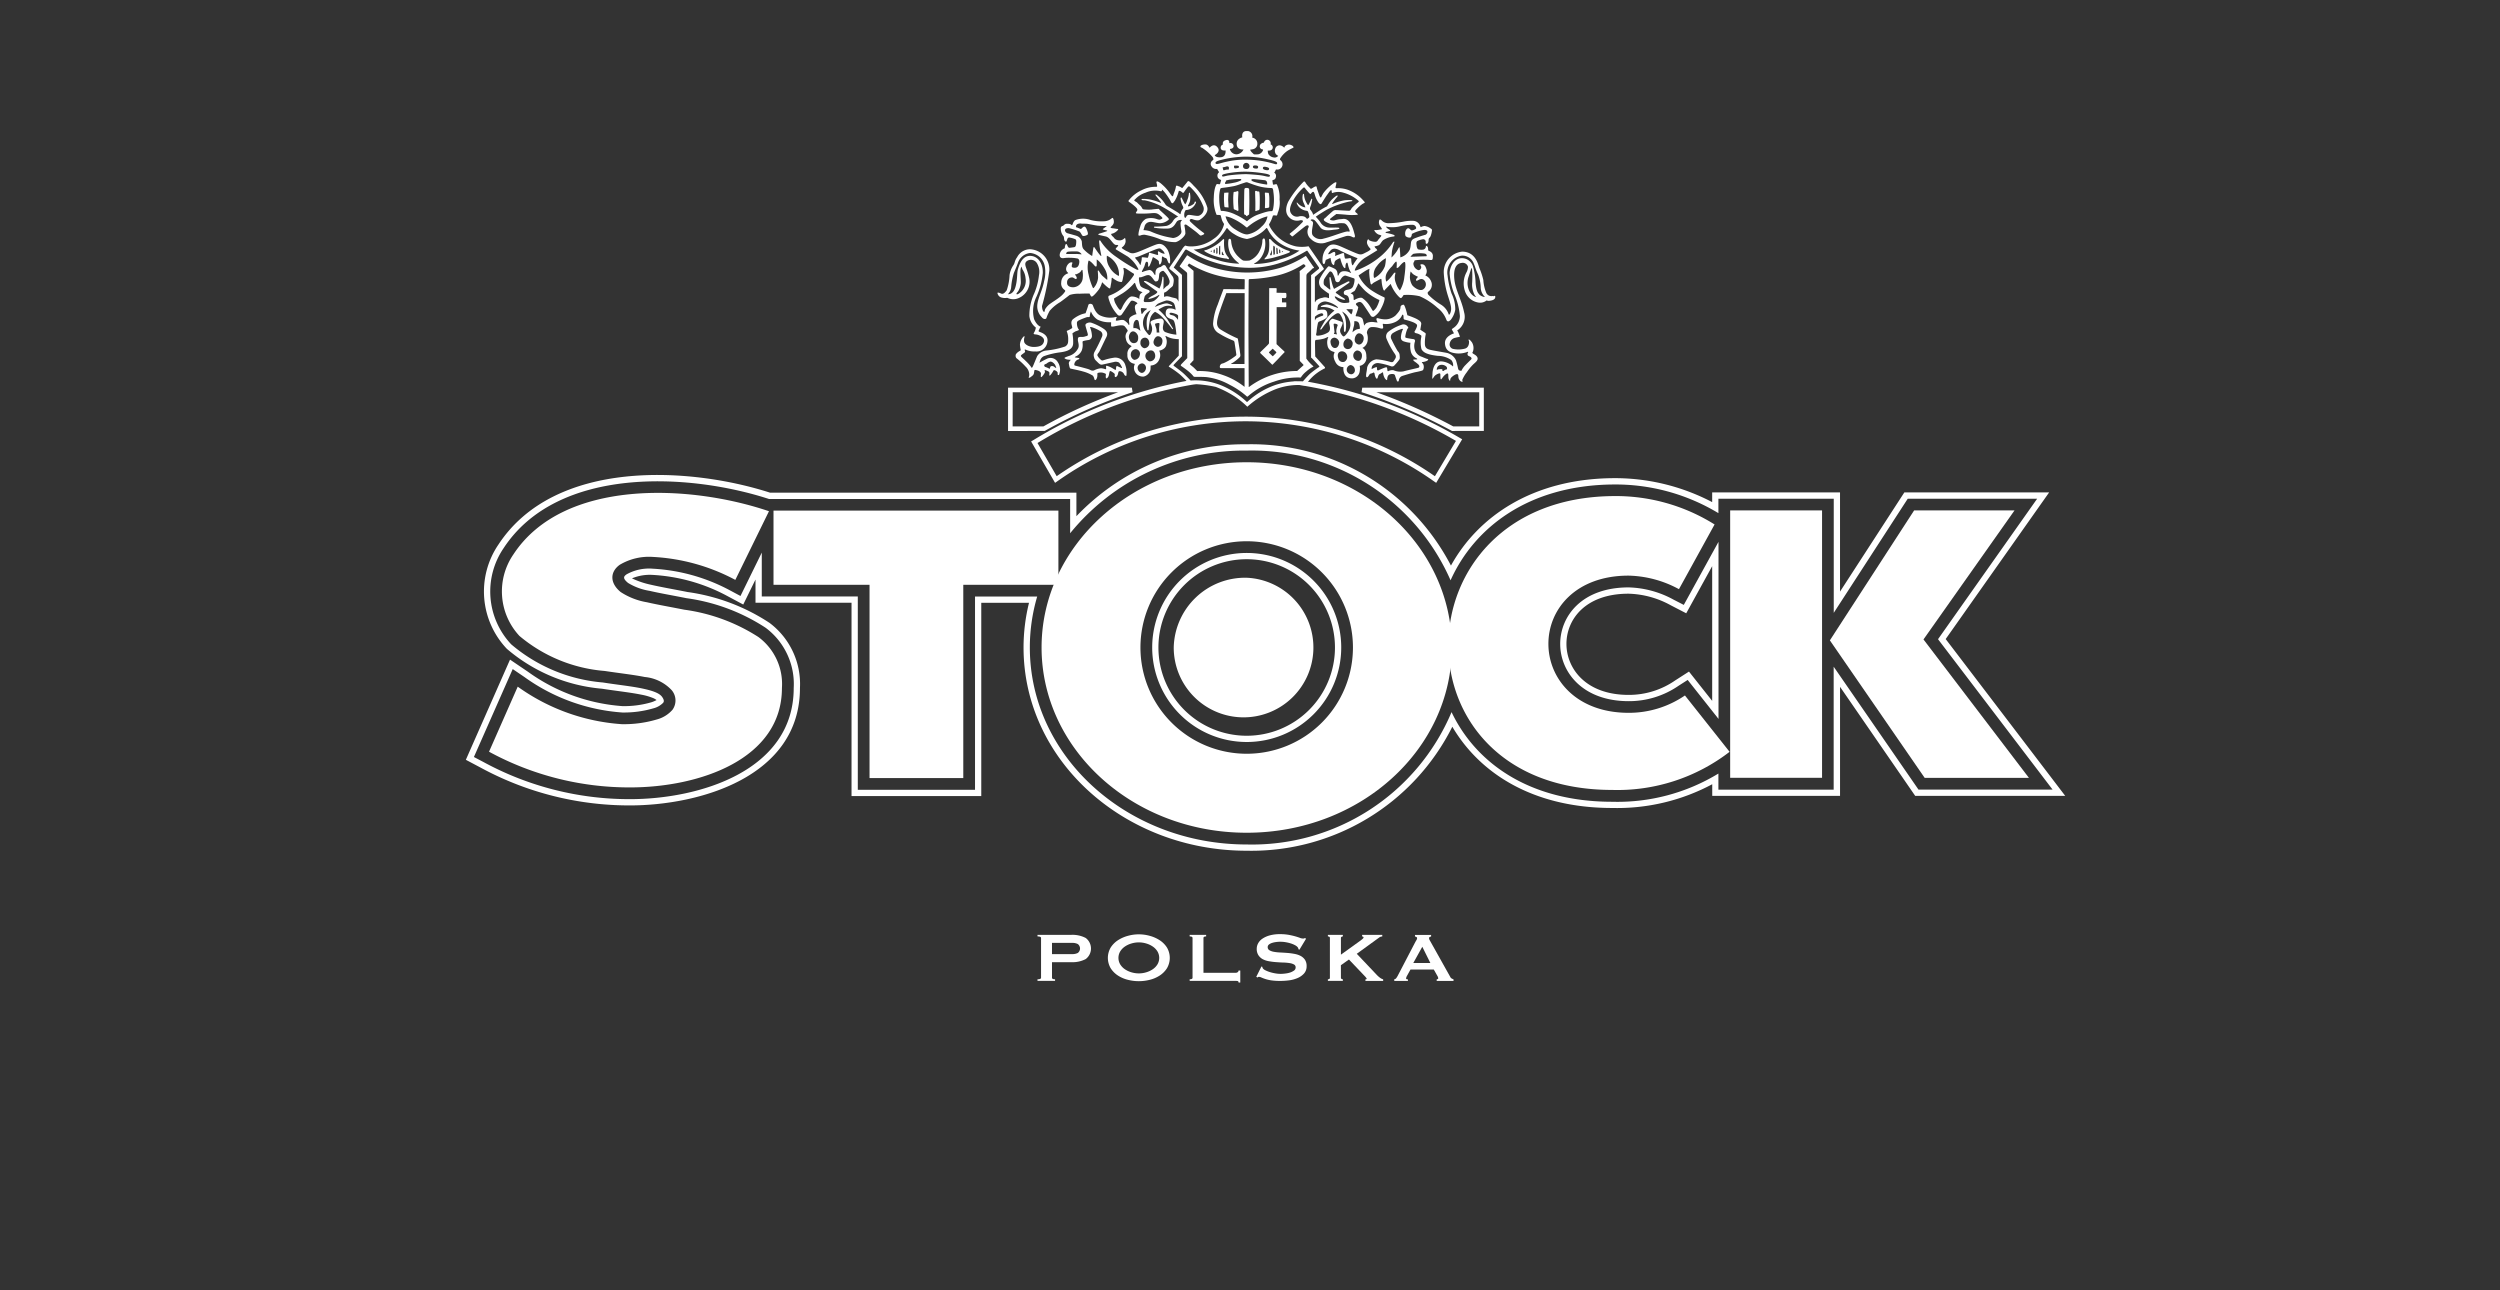 <svg xmlns="http://www.w3.org/2000/svg" xmlns:xlink="http://www.w3.org/1999/xlink" width="124" height="64" viewBox="0 0 124 64"><rect x="0" y="0" width="124" height="64" fill="#333333" stroke="none"/><defs><clipPath id="clip-path"><rect id="Rectangle_6173" data-name="Rectangle 6173" width="124" height="64" transform="translate(21750 -8437)" fill="none" stroke="#00ff9d" stroke-width="1"></rect></clipPath><clipPath id="clip-path-2"><rect id="Rectangle_6172" data-name="Rectangle 6172" width="79.328" height="42.233" fill="none"></rect></clipPath></defs><g id="stock" transform="translate(-21750 8437)" clip-path="url(#clip-path)"><g id="Group_9371" data-name="Group 9371" transform="translate(21773.107 -8430.5)" clip-path="url(#clip-path-2)"><path id="Path_36502" data-name="Path 36502" d="M199.085,57.905l-.024-.014a26.53,26.53,0,0,0-4.46-1.911l.034-.109-.034.109.034-.223h6.03v2.147Zm1.352-.228V55.986h-5.1a27.528,27.528,0,0,1,3.808,1.691Z" transform="translate(-150.174 -43.029)" fill="#fff"></path><path id="Path_36503" data-name="Path 36503" d="M117.793,57.905V55.758h6.142l.035.223a24.62,24.62,0,0,0-4.335,1.91l-.026.014Zm.228-.228h1.53a25.51,25.51,0,0,1,3.7-1.691h-5.227Z" transform="translate(-90.901 -43.029)" fill="#fff"></path><path id="Path_36504" data-name="Path 36504" d="M130.567,54.246a22.7,22.7,0,0,0-7.653,2.953l-.1.058,1.188,2.054.1-.069a16.215,16.215,0,0,1,9.289-2.984h.163a16.253,16.253,0,0,1,9.252,2.985l.1.068,1.289-2.161-.1-.058a22.961,22.961,0,0,0-7.634-2.812h-.039c-.208.2-.6-.151-.671.128l.035,0a22.24,22.24,0,0,1,8.1,2.823l-1.044,1.752a16.45,16.45,0,0,0-9.277-2.956h-.168a16.416,16.416,0,0,0-9.314,2.954l-.952-1.645a21.932,21.932,0,0,1,8.03-2.951c-.084-.24-.465.095-.668-.108.2.2.584-.133.668.108l.035-.005m-7.15,4.765.1-.057Z" transform="translate(-94.778 -41.862)" fill="#fff"></path><path id="Path_36505" data-name="Path 36505" d="M73.4,77.711l5.131-7.273H71.349l-3.19,4.92v-4.92H61.818v.481a10.4,10.4,0,0,0-4.947-1.188c-3.958.043-6.654,1.889-8.01,4.336A11.166,11.166,0,0,0,38.73,68.05a11.529,11.529,0,0,0-8.446,3.567V70.449h-15.2C11.1,69.167,4.413,68.758,1.615,73.026a4.13,4.13,0,0,0,.418,5.169,8.352,8.352,0,0,0,4.714,1.979c.73.113,1.408.184,1.949.294a3.012,3.012,0,0,1,.591.169.7.7,0,0,1,.172.1,1.382,1.382,0,0,1-.261.111,4.844,4.844,0,0,1-1.429.19,9.119,9.119,0,0,1-4.692-1.707l-.886-.6L0,83.7l.734.389a15.459,15.459,0,0,0,7.409,1.874c3.4,0,8.429-1.392,8.429-5.823a3.788,3.788,0,0,0-1.511-3.232A9.836,9.836,0,0,0,11,75.379c-.665-.133-1.3-.241-1.821-.362A4.136,4.136,0,0,1,8.24,74.7a2.3,2.3,0,0,1,1.022-.171,8.846,8.846,0,0,1,3.682,1.034l.815.436.608-1.24v1.151h4.763V85.5h6.435V75.913h2.368a9.26,9.26,0,0,0-.271,2.217c0,5.619,5.009,10.08,11.067,10.08a11.148,11.148,0,0,0,10.2-6.15c1.368,2.324,4.022,4.03,7.936,4.03a10.005,10.005,0,0,0,4.956-1.178v.576H68.16V80.08l3.728,5.409h7.441Zm-5.556,1.371v6.1H62.127v-.8a9.63,9.63,0,0,1-5.266,1.4c-4.115,0-6.77-1.931-7.97-4.447A10.74,10.74,0,0,1,38.73,87.9c-5.915,0-10.756-4.35-10.756-9.77a8.938,8.938,0,0,1,.365-2.528H25.255v9.587H19.441V75.6H14.678V73.423l-1.056,2.152-.531-.284a9.147,9.147,0,0,0-3.82-1.07,2.289,2.289,0,0,0-1.3.281c-.127.093-.222.184.077.427a2.931,2.931,0,0,0,1.066.391c.526.122,1.161.23,1.83.364a9.55,9.55,0,0,1,3.926,1.468,3.48,3.48,0,0,1,1.392,2.988c0,4.117-4.7,5.512-8.118,5.512A15.149,15.149,0,0,1,.88,83.814L.4,83.561,2.325,79.2l.578.393a9.429,9.429,0,0,0,4.855,1.761,5.166,5.166,0,0,0,1.537-.205,1.029,1.029,0,0,0,.491-.276c.032-.043.074-.113-.05-.29s-.421-.3-.978-.418-1.228-.183-1.963-.3A8.05,8.05,0,0,1,2.25,77.973,3.82,3.82,0,0,1,1.875,73.2c2.678-4.084,9.192-3.728,13.162-2.436H29.973v1.7a11.111,11.111,0,0,1,8.757-4.1,10.761,10.761,0,0,1,10.112,6.433c1.185-2.634,3.884-4.707,8.031-4.752a9.883,9.883,0,0,1,5.254,1.421v-.714h5.721v5.659l3.669-5.659h6.419L73.02,77.718l5.682,7.46H72.051Z" transform="translate(-0.001 -52.514)" fill="#fff"></path><path id="Path_36506" data-name="Path 36506" d="M153.794,91.667a4.688,4.688,0,1,0,4.688,4.689,4.689,4.689,0,0,0-4.688-4.689m0,9.066a4.378,4.378,0,1,1,4.377-4.377,4.377,4.377,0,0,1-4.377,4.377" transform="translate(-115.064 -70.74)" fill="#fff"></path><path id="Path_36507" data-name="Path 36507" d="M243.375,92.112a4.894,4.894,0,0,0-2.229-.607c-2.328,0-3.4,1.439-3.393,2.819s1.108,2.824,3.4,2.824a4.34,4.34,0,0,0,2.479-.769l.444-.284,1.529,1.933V89.244l-1.722,3.129Zm1.916-1.66v6.682L244.14,95.68l-.68.437a4.03,4.03,0,0,1-2.312.72c-2.132,0-3.077-1.315-3.085-2.514s.909-2.506,3.082-2.506a4.583,4.583,0,0,1,2.086.572l.773.4Z" transform="translate(-183.474 -68.87)" fill="#fff"></path><path id="Path_36508" data-name="Path 36508" d="M135.25,86.416a5.27,5.27,0,1,0-5.27-5.27,5.27,5.27,0,0,0,5.27,5.27m0-14.458c5.648,0,10.174,4.142,10.174,9.188s-4.526,9.188-10.174,9.188-10.174-4.142-10.174-9.188,4.525-9.188,10.174-9.188" transform="translate(-96.521 -55.53)" fill="#fff"></path><path id="Path_36509" data-name="Path 36509" d="M80.968,86.146H76.25v9.587H71.6V86.146H66.837V82.467H80.968Z" transform="translate(-51.578 -63.64)" fill="#fff"></path><path id="Path_36510" data-name="Path 36510" d="M227.4,92a9.107,9.107,0,0,1-5.819,1.891c-5.521,0-8.163-3.627-8.13-7.239s2.749-7.277,8.148-7.336a9.233,9.233,0,0,1,5.056,1.407l-1.767,3.21a5.467,5.467,0,0,0-2.5-.672c-2.619,0-3.987,1.67-3.975,3.405s1.4,3.4,3.978,3.4a4.92,4.92,0,0,0,2.794-.861Z" transform="translate(-164.719 -61.21)" fill="#fff"></path><path id="Path_36511" data-name="Path 36511" d="M279.236,88.682v7h-4.558V82.419h4.558Zm.388.183,4.179-6.446h4.98l-4.516,6.4,5.229,6.865h-5.171Z" transform="translate(-211.969 -63.603)" fill="#fff" fill-rule="evenodd"></path><path id="Path_36512" data-name="Path 36512" d="M17.257,82.931a9.728,9.728,0,0,0-4.079-1.139,2.827,2.827,0,0,0-1.659.393c-.487.356-.49.907.053,1.349a3.4,3.4,0,0,0,1.3.506c.531.123,1.172.233,1.847.368A9.033,9.033,0,0,1,18.4,85.763a2.9,2.9,0,0,1,1.169,2.53c0,3.531-4.083,4.931-7.536,4.931a14.567,14.567,0,0,1-6.992-1.771l1.423-3.227a10.008,10.008,0,0,0,5.159,1.861,5.725,5.725,0,0,0,1.741-.234,1.563,1.563,0,0,0,.778-.482.788.788,0,0,0-.04-.969,2.094,2.094,0,0,0-1.339-.655c-.553-.112-1.245-.187-1.99-.3A7.491,7.491,0,0,1,6.549,85.71a3.239,3.239,0,0,1-.3-4.042c2.469-3.766,8.73-3.484,12.677-2.143Z" transform="translate(-3.892 -60.668)" fill="#fff"></path><path id="Path_36513" data-name="Path 36513" d="M157.407,97.048a3.464,3.464,0,1,1-3.619,3.46,3.542,3.542,0,0,1,3.619-3.46" transform="translate(-118.678 -74.892)" fill="#fff"></path><path id="Path_36514" data-name="Path 36514" d="M140.047,8.179a.276.276,0,0,1-.321-.155,1.946,1.946,0,0,1-.146-.637,3.567,3.567,0,0,0-.189-.576c-.066-.16-.17-.819-.854-.83a1.016,1.016,0,0,0-.92,1.033,4.577,4.577,0,0,0,.221,1.2c.156.472.176.612.109.8-.038.1-.076.123-.09.061a.9.9,0,0,0-.373-.462,3.317,3.317,0,0,1-.637-.5c-.047-.1-.033-.1.014-.155A.411.411,0,0,0,137,7.481a.54.54,0,0,0-.3-.321.327.327,0,0,0,.063-.294c-.051-.163-.1-.25-.224-.259-.084-.006-.083.032-.08.045s.054.064.039.125-.084.163-.182.106a.362.362,0,0,1-.205-.295c0-.087.042-.1.042-.1a.061.061,0,0,1,.051-.08,3.668,3.668,0,0,1,.525-.022c.134,0,.211.01.26.01s.087-.006.087-.166a.243.243,0,0,0-.113-.243c-.06-.048-.108-.029-.118-.087s.006-.112-.039-.17-.07-.038-.077-.006a.16.16,0,0,1-.15.16.54.54,0,0,1-.243-.022.343.343,0,0,1-.064-.176c-.013-.089-.029-.2.041-.234a.96.96,0,0,1,.282-.086.123.123,0,0,1,.125.1c.006.051-.019.141.058.125.044-.01.08-.08.086-.147s-.006-.1.045-.15a.29.29,0,0,0,.065-.106,1.05,1.05,0,0,0,.05-.2c.009-.077.035-.1-.064-.161a.644.644,0,0,0-.292-.118.451.451,0,0,0-.157.042c-.022.01-.032.048-.067-.051a.38.38,0,0,0-.362-.247,1.937,1.937,0,0,0-.406.029,4.271,4.271,0,0,1-.817.089.46.46,0,0,1-.329-.147c-.081-.061-.1-.045-.119.029a.337.337,0,0,0,.038.247,1.379,1.379,0,0,1,.1.15c0,.019.01.023-.048.029a1.546,1.546,0,0,1-.234.035c-.051-.006-.138-.019-.067.064a.427.427,0,0,0,.195.16.537.537,0,0,1,.109.035c.016.006.026.013.007.042s-.121.15-.16.2a.141.141,0,0,1-.154.077.659.659,0,0,1-.285-.08c-.016-.026-.026-.064-.061-.029a.243.243,0,0,0-.02.237.533.533,0,0,0,.118.182c.022.029.042.051.042.051S134,5.9,133.8,6s-.24.134-.372.112-.787-.333-.953-.4-.4-.151-.577,0a.871.871,0,0,0-.292.6c-.016.266.032.282.068.285s.061-.083.07-.131a.229.229,0,0,1,.029-.077l.231-.1a1.035,1.035,0,0,0,.057.259.19.19,0,0,0,.081.093c.035.026.048-.032.051-.074a.208.208,0,0,1,.074-.157,1.037,1.037,0,0,1,.189-.1c.025,0,.042.019.045.064a1.682,1.682,0,0,0,.093.275c.032.077.09.16.125.147s.013-.08.029-.157.054-.118.081-.109.035.125.073.237a.935.935,0,0,0,.1.227c.029.038.031.051-.026.032a.579.579,0,0,0-.352-.071.251.251,0,0,0-.205.154c-.048.093-.054.084-.064.026s0-.231-.154-.308a2.2,2.2,0,0,0-.271-.118c-.029-.01-.052.019-.071.038a2.9,2.9,0,0,0-.384.567.417.417,0,0,0,.07.471,3.359,3.359,0,0,0,.381.285l0,.215H131.9a.387.387,0,0,0-.3-.013.648.648,0,0,0-.295.121.158.158,0,0,0-.058.093h-.022V7.238l.438-.384c.017-.013,0-.042-.009-.058s-.743-1.082-.743-1.082a1.79,1.79,0,0,1-.625.006,1.967,1.967,0,0,1-1.005-.573c-.324-.368-.33-.522-.33-.522a1.776,1.776,0,0,0,.119-.227c.048-.115.073-.2.073-.2a.129.129,0,0,1,.077-.016c.058,0,.08.019.106.01s.048-.077.054-.125a1.307,1.307,0,0,0,.093-.676,1.549,1.549,0,0,0-.128-.73c-.019-.048-.09-.014-.112-.011l-.085.009s-.024-.161-.03-.19.016-.035.038-.042.129-.022.141-.182a.184.184,0,0,0-.08-.176l-.006-.019a.211.211,0,0,0,.055-.08c.01-.038.022-.064.048-.064a.253.253,0,0,0,.272-.125.25.25,0,0,0-.032-.3c-.042-.048-.083-.054-.048-.125a1.348,1.348,0,0,1,.352-.371,2.732,2.732,0,0,1,.295-.157c.035-.026-.013-.09-.055-.109a.331.331,0,0,0-.166-.048.275.275,0,0,0-.179.071.192.192,0,0,0-.045.087s-.2-.233-.4-.048a.312.312,0,0,0-.013.371,1.072,1.072,0,0,0,.109.08.221.221,0,0,1-.221.077.366.366,0,0,1-.266-.17.538.538,0,0,1-.029-.17s.219.031.246-.134a.153.153,0,0,0-.105-.173.177.177,0,0,0-.138-.227.173.173,0,0,0-.192.138s-.2.025-.208.179.163.163.163.163a.114.114,0,0,1-.027.086.3.3,0,0,1-.226.154c-.224.013-.2,0-.244-.043a.611.611,0,0,1-.124-.14.171.171,0,0,1-.014-.051.955.955,0,0,0,.152-.025.264.264,0,0,0,.2-.27.294.294,0,0,0-.256-.3A.255.255,0,0,0,127.831,0c-.276.006-.205.313-.205.313s-.291.062-.281.329c.011.315.34.27.34.27a.4.4,0,0,1-.351.242.338.338,0,0,1-.326-.267s.217,0,.18-.171A.157.157,0,0,0,126.982.6s.03-.213-.183-.146c-.2.062-.129.211-.129.211a.162.162,0,0,0-.115.186c.023.149.239.11.239.11s.042.306-.219.337-.313-.087-.313-.087l0-.02s.31-.155.138-.377c-.194-.25-.4.017-.4.017s-.062-.158-.188-.166-.262.04-.264.093.037.053.082.073a2.355,2.355,0,0,1,.531.469c.064.132.014.132-.014.158a.208.208,0,0,0-.039.306.262.262,0,0,0,.267.113l.1.166a.2.2,0,0,0-.081.2c.014.146.183.183.183.183s-.051.186-.056.2-.023.014-.051.011l-.107-.011s-.137.126-.152.68a1.885,1.885,0,0,0,.14.852s.158.006.171.009a.051.051,0,0,1,.04.045c.006.031.039.155.059.217a1.144,1.144,0,0,0,.1.18,1.192,1.192,0,0,1-.515.737,1.878,1.878,0,0,1-1.159.377c-.226-.012-.222-.051-.258-.037a.6.6,0,0,0-.154.185c-.062.093-.588.844-.616.889s-.011.076.037.112.363.3.382.332a.292.292,0,0,1,.023.169c0,.1,0,1.094,0,1.094s-.05-.143-.121-.166-.157-.037-.216-.053a.941.941,0,0,0-.233-.054.382.382,0,0,0-.146.034l0-.211a.383.383,0,0,0,.12-.058c.051-.034.1-.089.151-.134.078-.066.159-.125.167-.159a1.051,1.051,0,0,0,.042-.247.367.367,0,0,0-.093-.253,4.91,4.91,0,0,1-.3-.458.1.1,0,0,0-.138-.048.8.8,0,0,0-.115.084.334.334,0,0,0-.194.087.305.305,0,0,0-.066.16.883.883,0,0,1-.01.155s-.022,0-.05-.045-.121-.231-.267-.205a1.873,1.873,0,0,0-.315.093s-.04.017-.031-.025.089-.163.126-.264.045-.225.127-.216.05.233.05.233.045.031.084-.048a2.916,2.916,0,0,0,.132-.343c.014-.056.023-.076.051-.064s.267.152.27.205.009.152.042.155.087-.09.1-.186,0-.213.034-.213.071.048.132.067.073.026.1.084a1.16,1.16,0,0,0,.067.158c.023.037.087.065.082-.037a1.151,1.151,0,0,0-.126-.61c-.143-.214-.29-.335-.52-.27s-.948.411-1.1.43a.356.356,0,0,1-.312-.045,1.535,1.535,0,0,1-.326-.186c-.017-.028-.017-.034.017-.059a.383.383,0,0,0,.163-.3c-.017-.155-.031-.144-.031-.144h-.023a.324.324,0,0,1-.3.107.3.3,0,0,1-.235-.139c-.028-.034-.061-.055-.074-.071-.034-.042-.056-.065-.053-.09s.034-.028.085-.039a.6.6,0,0,0,.2-.124c.056-.05.087-.1.034-.1s-.154-.023-.205-.028-.138-.011-.144-.045.161-.121.161-.273-.054-.2-.054-.2h-.031a.6.6,0,0,1-.394.166,2.206,2.206,0,0,1-.675-.062,1.091,1.091,0,0,0-.768.008c-.121.1-.116.245-.16.247s-.009-.076-.262-.068c-.087,0-.149.087-.174.1s-.11.011-.115.118a.6.6,0,0,0,.084.326c.057.09.071.062.079.188s.073.155.1.155.045-.084.065-.135.053-.087.146-.062a1.074,1.074,0,0,1,.259.081c.036.031.042.082.031.2s-.031.18-.106.191-.195.028-.233.028-.065-.045-.085-.084-.028-.1-.067-.1-.045.048-.059.09-.006.11-.028.124a.366.366,0,0,0-.239.329c0,.177.16.163.228.149a1.781,1.781,0,0,1,.307-.011,1.813,1.813,0,0,1,.366.039c.034.023.09.065.068.216s-.09.248-.245.239-.126-.076-.121-.135.036-.1.028-.118-.1-.031-.166.028a.409.409,0,0,0-.147.264.236.236,0,0,0,.048.163c.028.031.056.048.053.073a.482.482,0,0,0-.343.455.376.376,0,0,0,.155.36c.017.02.059.028.037.087a1.078,1.078,0,0,1-.247.262c-.159.129-.371.256-.455.32a.933.933,0,0,0-.281.284c-.04.076-.02.143-.056.146s-.1-.09-.107-.289a11.91,11.91,0,0,0,.363-1.757,1,1,0,0,0-.947-1.06.716.716,0,0,0-.646.388c-.144.2-.1.276-.194.41a1.154,1.154,0,0,0-.185.484,2.623,2.623,0,0,1-.143.757c-.083.106-.171.208-.277.157s-.185-.06-.18-.023a.277.277,0,0,0,.222.226c.193.046.24-.009.286.018a.663.663,0,0,0,.531.009.884.884,0,0,0,.517-1.071c-.1-.434-.259-.6-.124-.747a.348.348,0,0,1,.526.083.836.836,0,0,1,.1.6,3.2,3.2,0,0,1-.231.891,2.652,2.652,0,0,0-.245,1.131.84.84,0,0,0,.323.572,1.028,1.028,0,0,1-.032.125c-.037.115-.1.157-.07.189s.088.014.189.042.36.129.314.332-.221.263-.475.272-.49-.124-.508-.263a.462.462,0,0,1,.018-.222c.009-.06-.018-.06-.046-.028a.618.618,0,0,0-.18.406,1.572,1.572,0,0,0,.037.236c0,.032.008.036-.026.058a.64.64,0,0,0-.162.114c-.053.06-.067.08-.063.144a.155.155,0,0,0,.075.138,3.57,3.57,0,0,1,.422.394.563.563,0,0,1,.179.371c0,.036,0,.077-.009.1-.013.062-.03.074-.015.08a.108.108,0,0,0,.089-.032c.032-.026.144-.088.163-.175s.018-.127.026-.153.03-.03.056-.026a.6.6,0,0,1,.172.052c.05.03.1.072.1.133a.882.882,0,0,0-.009.146c0,.033.028.028.056,0a.876.876,0,0,0,.123-.165c.019-.047.033-.052.029-.08s-.038-.038-.014-.066.061,0,.1.014.118.052.128.08a.3.3,0,0,1,0,.113c0,.052.009.071.047.033a.979.979,0,0,0,.127-.174c.029-.052.038-.085.08-.076a.254.254,0,0,1,.146.094c.033.052,0,.085.019.127s.076.024.085-.052a.664.664,0,0,0-.08-.561.414.414,0,0,0-.561-.165c-.208.1-.311.165-.33.174s-.024,0-.024,0a.693.693,0,0,0,.028-.066.352.352,0,0,1,.193-.245,3.86,3.86,0,0,1,.831-.194c.306-.042.622-.137.622-.457a2.359,2.359,0,0,0-.037-.481,1.022,1.022,0,0,1,.155-.1,1.343,1.343,0,0,0,.16-.061c.014-.019,0-.038-.033-.08a.6.6,0,0,1-.057-.3c.019-.071.071-.09.127-.118a3.517,3.517,0,0,1,.368-.146.2.2,0,0,1,.071,0l.071-.019a.751.751,0,0,1,.014-.137.717.717,0,0,1,.042-.127.858.858,0,0,0,.316.4,1.316,1.316,0,0,0,.373.121,1.449,1.449,0,0,0,.311.016s0,.047,0,.1a.707.707,0,0,0,0,.085c0,.024.019.033.094.028s.194-.042.316-.056.222-.005.269.052a1.4,1.4,0,0,1,.127.165c.024.042.019.047,0,.089a.376.376,0,0,0-.071.358.425.425,0,0,0,.227.326c.028.019.071.042.042.061a.417.417,0,0,0-.194.406.41.41,0,0,0,.208.4.443.443,0,0,0,.151.047.025.025,0,0,1,0,.033.407.407,0,0,0,.014.359.442.442,0,0,0,.439.24.453.453,0,0,0,.33-.339c.009-.09.009-.208.009-.208a.473.473,0,0,0,.434-.316.5.5,0,0,0-.009-.42s.312-.052.354-.292a.536.536,0,0,0-.019-.354c-.014-.042-.038-.062-.019-.076s.023,0,.066.019a1.189,1.189,0,0,0,.325.108,1.946,1.946,0,0,0,.264.024l0,.816s-.439.467-.472.5-.029.052.009.066a4.552,4.552,0,0,1,.519.368,5.449,5.449,0,0,1,.467.476,5.875,5.875,0,0,1,1.311.141,5.014,5.014,0,0,1,.955.485,4.286,4.286,0,0,1,.611.5,4.664,4.664,0,0,1,1.443-.886,3.21,3.21,0,0,1,1.43-.175,3,3,0,0,1,.4-.462,2.426,2.426,0,0,1,.58-.387v-.047l-.485-.538s-.014-.665-.01-.721.014-.095.052-.1a1.976,1.976,0,0,0,.4-.066c.127-.047.2-.094.208-.075a.655.655,0,0,0-.043.4.371.371,0,0,0,.26.316.7.7,0,0,0,.085.028l.005.038s-.118.16.042.448a.427.427,0,0,0,.4.26s-.069.594.467.557a.394.394,0,0,0,.341-.358.7.7,0,0,0,0-.26.411.411,0,0,0,.33-.467c0-.363-.2-.42-.2-.42a.467.467,0,0,0,.264-.368.782.782,0,0,0-.038-.377.338.338,0,0,1,.1-.231c.066-.061.127-.071.292-.057s.255.066.339.071.08-.033.071-.113-.034-.132.019-.122a1.024,1.024,0,0,0,.514-.061.734.734,0,0,0,.373-.293c.037-.076.051-.113.075-.1s.024.019.033.095-.014.123.056.151a2.682,2.682,0,0,1,.453.141c.161.085.189.113.146.231a1.21,1.21,0,0,1-.108.217c-.014.028.01.061.061.08a.885.885,0,0,1,.122.033.694.694,0,0,1,.142.08c.014.019.019.019.009.09a1.314,1.314,0,0,0,.01.589c.08.151.245.272.816.335a1.186,1.186,0,0,1,.661.206.4.4,0,0,1,.089.322.956.956,0,0,0-.585-.255c-.34-.009-.426.4-.434.594-.009.217-.023.264,0,.264s.071-.108.132-.16.2-.118.236-.1.019.109.024.16,0,.127.029.132.085-.108.146-.17.151-.137.189-.118.024.127.033.208a.246.246,0,0,0,.076.16c.019,0,0-.061.038-.132s.269-.241.339-.2.009.142.08.259.128.109.156.118,0-.047,0-.1a1.644,1.644,0,0,1,.226-.378,2.5,2.5,0,0,1,.311-.382c.127-.118.3-.234.189-.392-.061-.085-.175-.127-.212-.165s.009-.043.028-.137a.547.547,0,0,0-.061-.4c-.09-.123-.142-.156-.165-.142s.014.052.018.094.009.292-.2.354a1.251,1.251,0,0,1-.571.019.226.226,0,0,1-.184-.283.345.345,0,0,1,.278-.274,1.718,1.718,0,0,1,.2-.042c.028,0,.028-.024-.014-.123a1.082,1.082,0,0,0-.08-.175c-.029-.042.019-.038.038-.061a.8.8,0,0,0,.288-.863c-.123-.608-.424-1.1-.481-1.613s.066-.807.363-.835a.268.268,0,0,1,.311.192.61.61,0,0,1-.08.284,1.161,1.161,0,0,0-.075.906.84.84,0,0,0,.679.585.513.513,0,0,0,.349-.071c.033-.014.038-.038.061-.033a.255.255,0,0,0,.08.019c.042,0,.318-.014.339-.175.014-.109-.054-.068-.109-.052m-22.255,3.4c.019-.037.061-.031.1-.055a.524.524,0,0,1,.172-.1c.111-.037.258.129.276.191s.056.1.031.111-.055-.025-.092-.049a.163.163,0,0,0-.153-.031c-.061.024-.055.123-.055.123s-.024.006-.08-.024a1.255,1.255,0,0,0-.172-.068s-.049-.055-.03-.092m5.076-4.443c.14-.052.221.044.316.169s.1.154.206.118.081-.279.11-.375.169-.154.205-.132a1.029,1.029,0,0,1,.287.448.238.238,0,0,1-.125.3,1.128,1.128,0,0,0-.169.169s.015-.478.007-.566-.058-.081-.058-.022-.03.176-.045.272a1.449,1.449,0,0,1-.1.272s-.522-.309-.632-.353-.162-.015-.125.022.515.389.581.434.081.051.059.1a.493.493,0,0,1-.147.11c-.062.036-.127.064-.162.088-.074.051-.184.11-.074.11a1.308,1.308,0,0,0,.434-.169c.051-.037.073-.037.059,0a.825.825,0,0,1-.206.228c-.14.125-.375.1-.493.1s-.058-.132-.037-.243.184-.191.228-.228.051-.1-.059-.14-.309-.1-.368-.191a1.012,1.012,0,0,1-.074-.353c-.015-.1.059-.066.1-.074a2.571,2.571,0,0,0,.272-.1m-.345,1.183a.66.66,0,0,0-.4-.132c-.176.029-.4.411-.441.507s-.081.169-.118.162-.111-.1-.206-.272a.686.686,0,0,1-.1-.294s.14-.088.412-.25a2.587,2.587,0,0,0,.58-.5c.066-.081.066.059.125.184s.1.176.162.2a1.273,1.273,0,0,1,.14.059.334.334,0,0,0-.132.11.6.6,0,0,0-.029.228m-.007,1.279.059.294a.919.919,0,0,0-.154-.11.326.326,0,0,0-.191-.022.729.729,0,0,1,.011-.229c.021-.093.079-.179.137-.183.125-.007.117.14.14.25m.279.632c.1-.007.213.088.221.265a.253.253,0,0,1-.257.257.264.264,0,0,1-.184-.294.225.225,0,0,1,.221-.228m-.147-1.176c-.03,0-.03-.066-.045-.147s-.015-.14.022-.147a1.923,1.923,0,0,1,.235.022c.1.008-.044.081-.088.125s-.1.147-.125.147m-.184-2.844c.1-.039.765-.329.922-.379s.172-.037.278.063a.3.3,0,0,1,.11.179.645.645,0,0,1-.164-.048c-.081-.037-.114-.084-.147-.077s-.021.088-.011.138-.032.041-.064.034-.3-.088-.347-.1-.041,0-.041.034a.875.875,0,0,1-.045.176c-.015.041-.026.045-.056.036a1.641,1.641,0,0,0-.222-.024c-.056,0-.032.047-.041.119a2.411,2.411,0,0,1-.054.241c-.013.05-.026.015-.041-.015a.9.9,0,0,0-.1-.155c-.054-.069-.043-.045-.086-.1a.165.165,0,0,1-.045-.084.575.575,0,0,0,.155-.043m-3.506-1.153c-.071-.022-.141-.1-.123-.171s.1-.088.194-.084a3.685,3.685,0,0,1,.51.163c.053.017.11.154.154.206s.185,0,.246-.035.013-.159-.018-.242-.07-.163-.127-.167-.167.119-.167.119-.128-.044-.172-.066-.1,0-.07-.1.176-.119.25-.105.2,0,.3.013.313.062.493.088a3.584,3.584,0,0,0,.48.018s-.106.084-.15.114-.066.048-.039.062a1.511,1.511,0,0,0,.176.044c.039.009.039.026.022.035s-.3.105-.365.119-.084.066-.048.07.189.044.343.075.251.189.365.321.168.1.2.1.075.026.053.049-.048.053-.083.092-.049.066-.013.088.339.207.581.352a1.728,1.728,0,0,1,.5.576c.057.1,0,.088-.075.062a8.87,8.87,0,0,1-1-.625,2.815,2.815,0,0,1-.757-.752c-.022-.044-.044-.079-.075-.066s-.013.105,0,.242.075.418.088.5-.057-.008-.118-.083-.163-.229-.211-.3-.062,0-.071.062-.026.158-.039.268-.009.084-.075.048a1.878,1.878,0,0,1-.352-.29c-.1-.1-.084-.26-.1-.4a.407.407,0,0,0-.233-.264c-.062-.026-.4-.114-.471-.137m1.513,2.17a.851.851,0,0,1-.185.5c-.044.062-.057.066-.083.018A3.147,3.147,0,0,1,120,7.112a1.354,1.354,0,0,1-.009-.66c.018-.053.057-.013.137.048a1.705,1.705,0,0,1,.176.185c.062.062.1.039.1-.04s0-.277,0-.277a.791.791,0,0,1,.159.137,1.951,1.951,0,0,1,.229.316.892.892,0,0,1,.136.541c0,.044-.04-.009-.207-.15s-.2-.3-.242-.295-.009.048-.009.3m.44-1.034a1.039,1.039,0,0,1,.4.33.994.994,0,0,1,.2.62c0,.072-.035.044-.035.044a1.038,1.038,0,0,1-.426-.409.883.883,0,0,1-.141-.585M119.4,6.1c-.088,0-.458,0-.493,0s-.018-.11.092-.119a3.188,3.188,0,0,1,.445-.009c.127.013.237.15.2.145s-.158-.017-.246-.022m-.264,1.17c.114-.039.184.092.25.071s.009-.132-.022-.167-.053-.062-.009-.062.075-.013.176-.071.119-.149.145-.149.027,0,.034.105a.98.98,0,0,1,.005.264.5.5,0,0,1-.471.493c-.181,0-.317-.071-.308-.238a.235.235,0,0,1,.2-.247m-2.262.022a.753.753,0,0,1-.225.693c-.058.051-.167.141-.211.115s.025-.077.083-.167a.966.966,0,0,0,.115-.34c.02-.115-.019-.423-.012-.615a.54.54,0,0,1,.045-.25s.026.058.058.148a.892.892,0,0,1,.148.417m5.11,2.3a.822.822,0,0,0-.22-.2c-.093-.05-.269.012-.353.018a.327.327,0,0,1-.057,0,.364.364,0,0,1,.025-.128c.039-.058.032-.071-.135-.032a1.177,1.177,0,0,1-.648-.09c-.25-.1-.353-.442-.385-.519s-.2-.1-.224,0-.135.4-.135.4-.064.013-.173.045a1.572,1.572,0,0,0-.424.231c-.174.122-.084.321-.077.366s.025.077,0,.1a1.331,1.331,0,0,1-.174.1c-.058.026-.1.026-.077.077a.99.99,0,0,1,.064.347c0,.167.007.289-.154.385a4.182,4.182,0,0,1-.943.2.613.613,0,0,0-.437.269c-.058.122-.186.455-.231.539s-.064.032-.089-.013a2.287,2.287,0,0,0-.257-.282c-.128-.129-.237-.205-.237-.25s.128-.116.179-.16.026-.071.013-.116.019-.045.077-.019a1.011,1.011,0,0,0,.449.077.544.544,0,0,0,.6-.488c.051-.327-.289-.449-.385-.481s-.039-.071-.019-.129a.6.6,0,0,1,.071-.128s-.179-.039-.327-.372a1.606,1.606,0,0,1,.115-1.116,3.681,3.681,0,0,0,.314-1.174c.019-.456-.224-.847-.628-.853s-.539.462-.6.648-.019.545-.135.918-.366.334-.366.334a.563.563,0,0,0,.163-.37,3.255,3.255,0,0,1,.13-.676c.057-.14.167-.4.206-.51a.718.718,0,0,1,.6-.487.8.8,0,0,1,.732.673,1.7,1.7,0,0,1-.035.72c-.1.513-.3.813-.337,1.166a.762.762,0,0,0,.22.626c.086.117.2.1.223.057.013-.021.029-.082.058-.15s.073-.154.109-.221a2.032,2.032,0,0,1,.517-.43c.156-.107.433-.327.48-.36a1.453,1.453,0,0,1,.483-.06c.277-.014.5-.01.5-.01a.257.257,0,0,0,.033.067c.024.034.027.087.084.083s.24-.207.35-.36a1.141,1.141,0,0,0,.156-.353s.157.16.24.226.12.093.147.08.029-.1.06-.253.017-.263.04-.273.07.057.193.12a.541.541,0,0,0,.283.093c.05-.017.063-.173.1-.35a.624.624,0,0,0-.007-.31c-.007-.043.017-.053.08-.027s.333.217.39.246.07.043.043.107a2.825,2.825,0,0,1-.383.467,2.259,2.259,0,0,1-.813.533c-.1.03-.074.1.02.367a1.955,1.955,0,0,0,.36.576.135.135,0,0,0,.216.007c.074-.093.383-.576.453-.663s.27.043.307.074.016.047-.01.063-.11.05-.09.21a1.139,1.139,0,0,0,.08.293.794.794,0,0,0-.277.123c-.147.1-.087.263-.083.343s-.013.093-.05.047m.029.642c-.008-.11.066-.294.2-.3s.25.161.258.257.015.294-.177.323-.272-.169-.279-.279m.257,1.11a.279.279,0,0,1-.162-.3.251.251,0,0,1,.257-.228.227.227,0,0,1,.184.3.282.282,0,0,1-.279.228m.588.426c-.015.1-.1.235-.228.221a.261.261,0,0,1-.184-.287.238.238,0,0,1,.235-.184.222.222,0,0,1,.176.25m.456-.566a.267.267,0,0,1-.287.213.286.286,0,0,1-.191-.331.271.271,0,0,1,.309-.206c.125.022.191.184.169.323m.36-.75c-.026.219-.184.257-.258.242a.241.241,0,0,1-.184-.235c.015-.125.1-.279.213-.287a.23.23,0,0,1,.228.279m-.149-.463-.136,0a.985.985,0,0,0-.008-.159c-.011-.068-.069-.2-.068-.244s.01-.038.1-.06.118,0,.118.034-.02.157-.02.259a.848.848,0,0,0,.017.174m.311-.015c-.228-.1-.11-.36-.1-.492a.159.159,0,0,0-.147-.191,1.209,1.209,0,0,0-.448.11c-.089.066-.059.081,0,.265a.462.462,0,0,1-.059.4c-.059.118-.125-.007-.272-.191a.7.7,0,0,1-.015-.7.632.632,0,0,1,.3-.3,1.491,1.491,0,0,0-.184.4,1.507,1.507,0,0,0,.022.6l.052-.008a5.036,5.036,0,0,1,.088-.6.606.606,0,0,1,.235-.309,1.355,1.355,0,0,1,.346.25,5.643,5.643,0,0,1,.514.617l.037-.029s-.169-.272-.287-.47a2.726,2.726,0,0,0-.441-.478,1.8,1.8,0,0,1,.206-.118.568.568,0,0,1,.4-.059c.074.008.1-.015.059-.044a1.311,1.311,0,0,0-.191-.074c-.1-.044-.309.037-.4.066s-.257.1-.257.1a.845.845,0,0,1,.154-.162,3.883,3.883,0,0,1,.412-.162.55.55,0,0,1,.36.118c.081.074.11.345.11.345l-.088-.037a.635.635,0,0,0-.25-.03c-.088.008-.169.088-.155.279s.258.243.331.272.1.11.132.242a4.331,4.331,0,0,1,.066.508,1.87,1.87,0,0,1-.536-.125m.617-.61a.774.774,0,0,0-.184-.191c-.088-.052-.25-.044-.235-.125s.228-.007.324.029.1.088.1.088Zm1.861-7.771c-.028-.1.207-.146.462-.207a5.133,5.133,0,0,1,1.053-.117,4.78,4.78,0,0,1,1.065.13c.4.085.494.142.474.21s-.1.029-.206,0a4.8,4.8,0,0,0-1.332-.19,3.866,3.866,0,0,0-.96.1c-.284.053-.526.174-.555.077m2.3.608c-.2-.032-.613-.062-.794-.068a7.544,7.544,0,0,0-.867.065c-.189.028-.309.1-.317.011-.005-.063.13-.087.279-.119a4.96,4.96,0,0,1,.91-.079,6.112,6.112,0,0,1,.8.071c.119.019.414.057.387.141s-.195.011-.4-.022m.258.45a3.507,3.507,0,0,1-.36-.06c-.179-.041-.423-.1-.42-.168,0-.035.041-.043.1-.043s.393.035.556.054.125.217.125.217m-1.293-.212a1.173,1.173,0,0,1-.363.122,2.975,2.975,0,0,1-.425.062l-.006-.073a.329.329,0,0,0,.03-.03c.008-.011.008-.041.016-.06s.073-.027.166-.049a4.225,4.225,0,0,1,.553-.038.039.039,0,0,1,.03.065m-.891-.644a1.1,1.1,0,0,0,.138-.033.191.191,0,0,1,.1-.01.072.072,0,0,1,.05.079c0,.089-.016.085-.053.077a.517.517,0,0,0-.174.032c-.057.016-.053-.016-.069-.073s-.016-.069,0-.073m.552-.064c0-.011.012-.017.037-.019a.971.971,0,0,1,.148.005c.04.006.057.022.054.057s-.006.045-.037.054a.683.683,0,0,1-.14.022c-.046,0-.062-.025-.064-.074s0-.034,0-.045m.446,0a.161.161,0,0,1,.321-.009.146.146,0,0,1-.138.16c-.137,0-.184-.059-.183-.15m.492.04c0-.043.028-.073.136-.067s.126.053.121.082,0,.079-.106.073c-.124-.007-.154-.045-.152-.088m.5.036c.02-.05.094-.046.186-.022s.127.055.115.1-.047.07-.172.045-.149-.074-.129-.124M126.63,3.966c-.073-.008-.071-.011-.081-.049a2.248,2.248,0,0,1-.068-.561,1.6,1.6,0,0,1,.046-.461c.014-.051.024-.063.095-.074s.236-.022.6-.092a2.363,2.363,0,0,0,.315-.1l.267-.087.068,0s.3.122.561.195a2.516,2.516,0,0,0,.583.087c.06,0,.094.005.113.025a.408.408,0,0,1,.035.157,2.577,2.577,0,0,1,.016.683c-.033.3-.084.282-.084.282a.932.932,0,0,0-.237.028c-.1.022-.228.066-.382.118a1.73,1.73,0,0,0-.621.36,3.176,3.176,0,0,0-.566-.331,1.8,1.8,0,0,0-.659-.187m2.242.275a.825.825,0,0,1-.286.5,1.288,1.288,0,0,1-.708.394c-.073,0-.228,0-.627-.264a1.038,1.038,0,0,1-.458-.634,1.211,1.211,0,0,1,.351.108,2.927,2.927,0,0,1,.622.387c.083.078.1.064.123.034a2.611,2.611,0,0,1,.458-.318,2.053,2.053,0,0,1,.526-.211m-2.652,1.31a2.48,2.48,0,0,0,.612-.7c.02-.034.047-.029.069,0a1.048,1.048,0,0,0,.316.269,1.54,1.54,0,0,0,.639.245,1.8,1.8,0,0,0,.607-.245,1.472,1.472,0,0,0,.341-.284c.029-.032.051-.01.073.037a1.858,1.858,0,0,0,.551.661,2.275,2.275,0,0,0,1.033.407,2.985,2.985,0,0,1-.933.426,3.913,3.913,0,0,1-1.21.235c-.034,0-.108.015-.105-.01s.041-.029.083-.059a.91.91,0,0,0,.328-.365,1.191,1.191,0,0,0,.132-.708c-.008-.113-.049-.127-.071-.125a.113.113,0,0,0-.066.115,1.143,1.143,0,0,1-.129.49.952.952,0,0,1-.507.492,1.342,1.342,0,0,1-.274.008c-.032-.005-.076.012-.336-.252a1.183,1.183,0,0,1-.3-.7c-.007-.076-.022-.13-.073-.132s-.066.044-.071.112a1.19,1.19,0,0,0,.1.615,1.366,1.366,0,0,0,.414.473.044.044,0,0,1,.013.034,4.042,4.042,0,0,1-1.169-.216,3.691,3.691,0,0,1-1.075-.485,2,2,0,0,0,1-.333m4.823,1.6,0,4.093a.451.451,0,0,1,.047.036c.033.028.319.344.35.378s0,.05,0,.05a5.194,5.194,0,0,0-.441.328c-.142.128-.361.386-.361.386a3.7,3.7,0,0,0-1.322.164,3.964,3.964,0,0,0-1.439.855h-.022a4.241,4.241,0,0,0-1.142-.766,3.393,3.393,0,0,0-1.644-.295s-.242-.253-.369-.367-.447-.347-.467-.361-.011-.039,0-.055.406-.422.406-.422,0-.816,0-1.708c0-1.068,0-2.244,0-2.255s.005-.067-.011-.083-.4-.356-.4-.356l.564-.861a.067.067,0,0,1,.083-.019c.019.011.055.042.569.311a5.913,5.913,0,0,0,2.344.58,4.838,4.838,0,0,0,1.6-.2,6.175,6.175,0,0,0,1.414-.627c.016-.011.05-.025.061-.005s.575.828.575.828l-.005.055Zm6.736,4.66c-.009.026-.044.022-.074.032a.507.507,0,0,0-.087.057c-.021.012-.05.012-.057,0a.4.4,0,0,1-.007-.069c0-.011-.032-.019-.128-.014a.291.291,0,0,0-.146.039.227.227,0,0,1,.133-.236.337.337,0,0,1,.331.061.122.122,0,0,1,.036.131M136.344,7.23s-.153.147-.088.188.194-.158.365-.041a.293.293,0,0,1-.047.488c-.182.088-.452-.124-.523-.224a.814.814,0,0,1-.112-.364,1.259,1.259,0,0,1,.035-.311s.07.076.112.124a1.309,1.309,0,0,0,.258.141m.283-1.158c.182.012.141.135.141.135l-.8.029a.577.577,0,0,1,.141-.147,1.711,1.711,0,0,1,.517-.018m-2.9.206c.2-.117.594-.364.594-.364a.193.193,0,0,0-.071-.094.167.167,0,0,1-.064-.1.724.724,0,0,0,.2-.053c.089-.041.112-.141.224-.253a1.157,1.157,0,0,1,.506-.182c.082-.012.094-.035.023-.082a1.709,1.709,0,0,0-.37-.094c-.071-.018-.017-.053-.017-.053s.111-.024.187-.047-.029-.065-.106-.124-.076-.094-.076-.094a1.52,1.52,0,0,0,.681-.012,2.523,2.523,0,0,1,.623-.076.18.18,0,0,1,.19.164c-.005.046-.07.067-.12.089-.123.053-.146.006-.171-.018a.189.189,0,0,0-.1-.064c-.042-.006-.112.058-.135.135a.371.371,0,0,0,0,.253.3.3,0,0,0,.229.076c.076-.03.083-.182.083-.182a1.921,1.921,0,0,1,.535-.188c.338-.061.247.182.141.229a5.1,5.1,0,0,0-.564.188c-.23.112-.118.276-.218.552a.757.757,0,0,1-.465.382s-.011-.276-.029-.435-.053-.012-.164.153a1.83,1.83,0,0,1-.247.288s.012-.235.03-.347a3.105,3.105,0,0,1,.111-.411c.024-.059-.058-.012-.058-.012a3.172,3.172,0,0,1-.547.647,3.969,3.969,0,0,1-1.27.758c-.088.018-.094.024-.082-.024a.678.678,0,0,1,.106-.206,1.338,1.338,0,0,1,.412-.4m1.422.77c-.029.03-.106.147-.17.218a1.29,1.29,0,0,1-.211.205.528.528,0,0,1,.035-.447,1.438,1.438,0,0,1,.253-.317c.041-.059.17-.241.205-.229s.024.147.024.212-.024.088.018.1.112-.076.164-.135.159-.171.212-.159.047.312-.018.752a1.628,1.628,0,0,1-.217.658.678.678,0,0,1-.114-.157,1.714,1.714,0,0,1-.1-.242.685.685,0,0,1-.017-.417c.029-.094-.036-.071-.065-.041M134.7,6.7a1.123,1.123,0,0,1-.458.552c-.076.053-.094.035-.1-.064a.672.672,0,0,1,.164-.494,1.255,1.255,0,0,1,.441-.388,1.788,1.788,0,0,1-.047.394M133.1,10.5c.011.106-.042.294-.206.311a.214.214,0,0,1-.253-.211.3.3,0,0,1,.194-.305.271.271,0,0,1,.265.206m-.077-1.41s-.035-.041-.076-.082-.164-.171-.164-.171.241-.006.288,0,.03.035.012.135-.059.118-.059.118m.065.893a2.4,2.4,0,0,1,.065-.288.793.793,0,0,0,.023-.259.248.248,0,0,1,.171.024c.082.047.094.188.106.27s-.012.088-.047.088a.371.371,0,0,0-.129.029.776.776,0,0,0-.188.135M133.2,8.37c-.059.035-.053-.035-.053-.059a.626.626,0,0,0-.018-.159c-.018-.064-.135-.1-.135-.1s.129-.082.176-.106.071-.1.136-.223.053-.164.076-.164.141.176.341.37a2.807,2.807,0,0,0,.623.417c.088.041.088.018.065.1a1.67,1.67,0,0,1-.135.312.823.823,0,0,1-.1.117c-.053.07-.082.041-.1.012s-.076-.135-.142-.235a1.342,1.342,0,0,0-.358-.37c-.111-.053-.318.053-.376.088m-.365-2.051c-.076.012-.106.018-.123-.018a.9.9,0,0,1-.035-.205c-.011-.094-.152-.006-.211.012s-.247.091-.247.091.049-.154-.006-.194-.166.063-.276.1,0-.1.04-.15.151-.214.466-.047a8.693,8.693,0,0,0,.9.4s-.173.237-.208.308-.053.041-.071,0a.879.879,0,0,1-.035-.252c0-.094-.118-.053-.194-.041m-1.046,1.4c-.034-.031-.1-.056-.124-.134a.536.536,0,0,1,.018-.231,2.686,2.686,0,0,1,.264-.376c.036-.041.089-.012.129.024a1.218,1.218,0,0,1,.159.382.118.118,0,0,0,.218.053,1.321,1.321,0,0,1,.106-.164c.035-.047.129-.118.187-.106s.342.112.383.124.065.023.065.07a.928.928,0,0,1-.07.329c-.065.17-.271.17-.329.188s-.147.047-.135.153.071.076.159.123.1.176.111.265.011.088-.147.1a.554.554,0,0,1-.511-.2.168.168,0,0,1-.059-.123.183.183,0,0,1,.088.029,1.3,1.3,0,0,0,.353.141c.088.006.076-.023.035-.058-.023-.021-.114-.068-.2-.126-.066-.042-.132-.1-.172-.121-.094-.059-.041-.088-.041-.088s.57-.394.635-.441.023-.088-.024-.077-.117.059-.27.13-.441.241-.441.241a.962.962,0,0,1-.068-.165c-.043-.139-.082-.323-.1-.376-.023-.088-.065-.053-.059.035s.029.411.041.476-.005.076-.035.053-.1-.071-.165-.129m-.56,1.676a.943.943,0,0,1,0-.19.649.649,0,0,1,.323-.171c.082-.006.118.1.059.118a2.067,2.067,0,0,0-.3.123.213.213,0,0,0-.079.119m.7.128c.011.106.117.352-.059.464a1.064,1.064,0,0,1-.523.159c-.112-.006-.047-.1-.041-.2a3.159,3.159,0,0,1,.065-.417.127.127,0,0,1,.093-.094c.053-.018.377-.141.377-.258s.006-.312-.182-.323a.785.785,0,0,0-.318.041,1.535,1.535,0,0,1,.035-.253.448.448,0,0,1,.365-.194,1.244,1.244,0,0,1,.57.241c.065.047.053.088.053.088a1.5,1.5,0,0,0-.165-.064,1.834,1.834,0,0,0-.388-.118.823.823,0,0,0-.271.076c-.029.024-.053.059.053.053a1.039,1.039,0,0,1,.376.059,1.491,1.491,0,0,1,.224.117,2.383,2.383,0,0,0-.423.435c-.147.218-.259.435-.276.464s.012.076.065.012a4.351,4.351,0,0,1,.511-.611c.165-.124.305-.247.405-.106a1.03,1.03,0,0,1,.176.5c.012.17.012.264.012.311s.071.106.089-.035a1.6,1.6,0,0,0-.048-.682,2.158,2.158,0,0,0-.135-.241.74.74,0,0,1,.359.417.573.573,0,0,1-.035.547c-.065.118-.194.276-.247.271s-.129-.124-.153-.182a.274.274,0,0,1,0-.206,1.337,1.337,0,0,0,.1-.241c.012-.083-.011-.082-.07-.106s-.359-.129-.412-.141-.194.112-.182.218m.394.558-.159-.024a.154.154,0,0,1,.023-.059c.018-.024,0-.094-.012-.206s-.023-.188-.023-.217.053-.029.111-.018a.171.171,0,0,1,.094.059,1.3,1.3,0,0,0-.065.217.4.4,0,0,0,.029.247m-.076.676c-.13.018-.229-.1-.247-.271a.2.2,0,0,1,.205-.241.276.276,0,0,1,.223.223c.006.1-.053.271-.182.288m.446.681a.227.227,0,0,1-.306-.17c-.07-.2.006-.3.106-.335a.256.256,0,0,1,.306.141.277.277,0,0,1-.106.364m.347.623a.231.231,0,0,1-.047-.458.243.243,0,0,1,.212.218.2.2,0,0,1-.165.241m.517-.964c.012.1-.018.282-.164.3a.263.263,0,0,1-.264-.241.259.259,0,0,1,.177-.276.245.245,0,0,1,.252.217m.089-.811c-.016.206-.141.306-.241.3a.238.238,0,0,1-.206-.264c.012-.159.111-.294.217-.294a.245.245,0,0,1,.229.258M138.834,7.8a.954.954,0,0,1,.023-.6c.042-.134.134-.416.134-.416a.261.261,0,0,1,.036.141,5.6,5.6,0,0,1,0,.573,1.168,1.168,0,0,0,.086.56.543.543,0,0,0,.115.176s-.271-.032-.394-.436m.538.293c-.159-.141-.176-.541-.182-.681a3.33,3.33,0,0,0-.118-.682.578.578,0,0,0-.564-.423c-.418.012-.594.476-.6.752a3.636,3.636,0,0,0,.217.987,3.529,3.529,0,0,1,.293,1.128.719.719,0,0,1-.346.611c-.035.024-.065.053-.047.076s.1.176.1.176-.476.135-.447.511.288.447.558.482a1.213,1.213,0,0,0,.559-.076c.023-.012.041.006.029.029a.132.132,0,0,0-.024.117c.017.065.1.065.153.112s.058.082.011.129-.218.212-.312.312a1.137,1.137,0,0,0-.164.247s-.059-.018-.094-.024-.047-.047-.065-.088a4.108,4.108,0,0,0-.106-.417.669.669,0,0,0-.423-.358c-.124-.029-.617-.106-.847-.158s-.258-.159-.271-.265a2.164,2.164,0,0,1,.029-.447c.018-.076.018-.106-.017-.129l-.241-.159s.029-.147.047-.276-.141-.212-.264-.276a4.242,4.242,0,0,0-.423-.165s-.047-.212-.088-.329-.071-.2-.112-.194-.135.029-.141.124-.017.164-.247.411a.784.784,0,0,1-.616.186,1.471,1.471,0,0,1-.253-.051c-.165-.035-.018.212-.018.212a1.3,1.3,0,0,1-.182-.018.679.679,0,0,0-.371.047.434.434,0,0,0-.117.129,2.173,2.173,0,0,0-.071-.317c-.041-.117-.253-.147-.305-.147s-.047-.024-.035-.065.083-.212.106-.317.011-.059,0-.088-.071-.065-.095-.106.006-.082.112-.123.176.018.259.135.3.447.346.517a.132.132,0,0,0,.171.065,1.038,1.038,0,0,0,.365-.429c.141-.27.194-.505.147-.529a4.238,4.238,0,0,1-.676-.376,1.8,1.8,0,0,1-.6-.711s.212-.151.371-.247a.862.862,0,0,1,.175-.082.671.671,0,0,0-.017.212,3.773,3.773,0,0,0,.058.476c.029.159.088.059.129.024s.394-.217.394-.217l.023.018s.006.041.012.118a1.494,1.494,0,0,0,.077.382c.047.112.064.059.088.029s.282-.294.282-.294a1.938,1.938,0,0,0,.118.253,1.894,1.894,0,0,0,.194.282c.065.076.158.176.2.17s.129-.153.129-.153a2.727,2.727,0,0,1,.794.059,3.281,3.281,0,0,1,.887.576,1.318,1.318,0,0,1,.448.611c.058.105.134.059.211-.017a1.149,1.149,0,0,0,.223-.5,1.768,1.768,0,0,0-.182-.8,4.114,4.114,0,0,1-.2-.9.846.846,0,0,1,.694-.981.6.6,0,0,1,.611.405c.047.094.094.294.212.535a2.046,2.046,0,0,1,.129.67.674.674,0,0,0,.212.441.458.458,0,0,1-.294-.135" transform="translate(-89.114 0)" fill="#fff"></path><path id="Path_36515" data-name="Path 36515" d="M144.036,11.963a2.143,2.143,0,0,1,.261.211c.075.079.111.122.068.193s-.1.118.007.129a5.157,5.157,0,0,0,.648-.011c.215-.018.319-.029.444.071s.2.168.147.193a.3.3,0,0,1-.139.053.8.8,0,0,1-.154-.042.845.845,0,0,0-.508,0,.605.605,0,0,0-.283.376,2.323,2.323,0,0,0-.075.276.924.924,0,0,0-.015.168s.057.021.082.011a.537.537,0,0,1,.226-.043,3.981,3.981,0,0,1,.709.2,2.118,2.118,0,0,0,.826.168c.183-.043.47-.283.487-.433a2.245,2.245,0,0,0-.05-.387c-.006-.05.057-.068.1-.043s.418.3.523.39.132.121.165.139.058,0,.086-.011a.512.512,0,0,0,.1-.05.044.044,0,0,0-.021-.068,5.977,5.977,0,0,1-.666-.562c-.068-.1.04-.136.086-.122s.268.111.383.043.46-.336.376-.633a2.544,2.544,0,0,0-.666-1.056,2.072,2.072,0,0,0-.186-.19c-.064-.056-.1-.06-.136-.007-.065.089-.2.243-.222.276s-.032.036-.086,0a.325.325,0,0,0-.111-.054c-.029-.011-.139-.068-.143,0a1.477,1.477,0,0,1-.1.336c-.047.118-.032.25-.165.057a2.5,2.5,0,0,0-.486-.54c-.19-.15-.229-.1-.215-.032a.894.894,0,0,1,.032.165c0,.029-.018.039-.064.036a1.521,1.521,0,0,0-.716.175,1.7,1.7,0,0,0-.644.522c0,.043.065.072.1.093m.2-.14.047-.046a1.194,1.194,0,0,1,.5-.311,1.173,1.173,0,0,1,.759-.072c.075.015.057-.086.057-.086a1.569,1.569,0,0,1,.133.136,3.257,3.257,0,0,1,.279.408c.02.032.037.086.053.1.07.085.1.009.177-.094a1.792,1.792,0,0,0,.186-.454c.022-.068.125,0,.165.036s.064.057.1,0,.114-.165.179-.243.086-.068.265.125a2.507,2.507,0,0,1,.5.787.361.361,0,0,1-.183.49c-.082.047-.318-.018-.487-.032s-.154.133-.2.143-.068-.064-.061-.186a.387.387,0,0,1,.075-.2.514.514,0,0,0,.229-.054.548.548,0,0,0,.233-.222c.021-.039.082-.129.018-.14s-.018.055-.089.115a.592.592,0,0,1-.236.118c-.032.011-.054,0-.043-.039a1.055,1.055,0,0,0,.1-.222,1.15,1.15,0,0,0,0-.368c0-.065-.065-.054-.057,0a1.006,1.006,0,0,1-.079.315.637.637,0,0,1-.1.215.359.359,0,0,1-.054-.075c-.025-.046-.09-.183-.118-.236s-.053-.028-.061.025a1,1,0,0,0,.107.369c.064.129,0,.121-.032.189a.456.456,0,0,0-.071.175c-.014.086-.043.021-.125-.032s-.458-.279-.515-.311a.309.309,0,0,1-.111-.093,2.121,2.121,0,0,0-.143-.2,1.891,1.891,0,0,0-.3-.283c-.05-.029-.071-.007-.047.029s.2.247.243.311.018.068-.032.043a2.894,2.894,0,0,0-.494-.15,2.051,2.051,0,0,0-.372-.029c-.043,0-.059.042-.029.058a.578.578,0,0,0,.144.013,3.1,3.1,0,0,1,.823.294c.329.175.834.515.834.515a.471.471,0,0,0-.247.2.53.53,0,0,1-.333.258,4.78,4.78,0,0,1-.587.036.029.029,0,0,0-.018.054,3.317,3.317,0,0,0,.67.043c.312-.011.379-.279.468-.368a.3.3,0,0,1,.247-.054.2.2,0,0,0-.082.193,2.358,2.358,0,0,0,.039.329.192.192,0,0,1-.053.186.545.545,0,0,1-.356.182,4.156,4.156,0,0,1-1.116-.326,1.188,1.188,0,0,0-.354-.064s.018-.057.057-.19a.289.289,0,0,1,.226-.211c.115-.039.351.046.515.057a.638.638,0,0,0,.369-.111c.032-.029.125-.058.079-.125s-.415-.394-.44-.419-.021-.054-.054-.057-.286.025-.358.036a2.412,2.412,0,0,1-.362-.007c-.068-.007-.075-.021-.111-.086s-.032-.061-.147-.168-.057-.072-.164-.136-.054-.089-.054-.089" transform="translate(-111.078 -8.405)" fill="#fff"></path><path id="Path_36516" data-name="Path 36516" d="M178.51,12.837a.543.543,0,0,0,.427.041c.078,0,.154.005.113.088a5.811,5.811,0,0,1-.56.514.738.738,0,0,0-.083.072c-.016.021.016.036.052.072s.067.082.108.046.5-.411.617-.494.185-.031.159.052a.469.469,0,0,0,.123.591.714.714,0,0,0,.776.155c.263-.077.874-.288.987-.314a.426.426,0,0,1,.283.052c.082.036.165.051.113-.129s-.18-.817-.581-.766c-.091.012-.16.013-.215.022-.186.034-.2.065-.31.05-.145-.02-.139-.057-.062-.118s.262-.2.262-.2.283.016.489.036a2.629,2.629,0,0,0,.535.005c.062-.016.051-.021.01-.062s-.144-.087-.077-.169a1.958,1.958,0,0,1,.339-.308c.1-.062.164-.046.056-.154a1.859,1.859,0,0,0-.817-.56,1.468,1.468,0,0,0-.519-.067c-.036,0-.072,0-.051-.087s.025-.1.035-.159-.015-.072-.128-.005a2.25,2.25,0,0,0-.519.5c-.093.154-.1.2-.118.211s-.056-.031-.093-.144-.1-.272-.113-.355-.062-.051-.108-.031-.1.062-.149.087-.041.01-.092-.041a1.233,1.233,0,0,1-.2-.237c-.031-.067-.072-.1-.113-.051a4.592,4.592,0,0,0-.756.987c-.19.416-.1.7.175.868m.016-.833a2.517,2.517,0,0,1,.545-.719c.082-.077.1.02.149.072s.175.216.211.221.026-.021.088-.077c.1-.091.118.067.159.185a1.173,1.173,0,0,0,.175.339c.057.056.1.087.139.026s.2-.329.278-.432.154-.231.2-.226,0,.154.062.139a.835.835,0,0,1,.524-.02,1.869,1.869,0,0,1,.735.38c.082.062.036.082-.016.123a3.04,3.04,0,0,0-.277.252c-.052.062-.062.139-.139.144s-.566-.031-.648-.031a.217.217,0,0,0-.164.051c-.041.036-.284.247-.324.293s-.144.087-.118.154.216.149.334.19a1.445,1.445,0,0,0,.411-.036,1.579,1.579,0,0,1,.226,0c.16,0,.258.231.293.323s.01.1-.051.088-.144.01-.345.072-.622.221-.879.278a.49.49,0,0,1-.54-.159c-.108-.144.037-.55.011-.638s-.1-.082-.113-.113.056-.057.139-.031.18.175.344.391.566.118.684.108.257-.021.257-.072-.237-.025-.5-.031a.538.538,0,0,1-.452-.278,2.835,2.835,0,0,0-.221-.262s.169-.124.53-.339a4.479,4.479,0,0,1,1.125-.411c.113-.016.164-.016.159-.051s-.169-.031-.37-.016a2.309,2.309,0,0,0-.581.175c-.1.041-.031-.026.01-.1a2.452,2.452,0,0,1,.19-.242c.02-.031.036-.041.01-.067s-.215.139-.309.236a1.976,1.976,0,0,0-.205.3,3.154,3.154,0,0,0-.3.165c-.129.082-.391.257-.391.257a.429.429,0,0,0-.038-.112.944.944,0,0,0-.1-.145c-.046-.062.015-.165.036-.237a1.965,1.965,0,0,0,.057-.267c0-.036-.021-.062-.046-.015s-.093.2-.118.247-.041.062-.057.031a1.213,1.213,0,0,1-.1-.175.884.884,0,0,1-.077-.262c-.005-.067-.005-.108-.031-.108s-.042.041-.047.1a.607.607,0,0,0,.051.35,1.216,1.216,0,0,1,.087.226l-.082-.016a.708.708,0,0,1-.293-.19c-.083-.1-.077.01.041.164a.619.619,0,0,0,.381.206c.062.01.061.01.087.057a.752.752,0,0,1,.062.242c0,.056-.118.108-.118.108a.327.327,0,0,0-.124-.113.463.463,0,0,0-.267-.015.34.34,0,0,1-.365-.108c-.118-.134-.113-.3.016-.576" transform="translate(-137.543 -8.457)" fill="#fff"></path><path id="Path_36517" data-name="Path 36517" d="M133.075,43.666a.52.52,0,0,0-.527-.347,2.858,2.858,0,0,0-.51.117c-.074.024-.117.049-.184-.025a.668.668,0,0,1-.154-.19c-.024-.068.043-.111.092-.2s.264-.553.338-.694.1-.289-.129-.442a2.7,2.7,0,0,0-.614-.3c-.111-.031-.3.031-.283.135s.092.326.111.405.012.11-.074.129c-.036.008-.084.028-.135.035-.069.009-.141,0-.191.008-.086.006-.086.068-.086.154s.1.3-.013.449a.733.733,0,0,1-.436.338c-.209.074-.239.092-.2.123a.324.324,0,0,0,.147.055,1.044,1.044,0,0,0,.154.012s-.117.1-.1.191.031.233.092.246.485.1.608.141a1.772,1.772,0,0,1,.492.209.418.418,0,0,1,.054.1c.02.058.026.115.056.118.049.006.1-.1.11-.184s-.012-.166.031-.172a.5.5,0,0,1,.258-.006c.1.037.147.037.135.111s-.006.166.024.166.092-.049.117-.135.037-.221.068-.227.1.037.141.068.1.061.092.117-.006.1.025.111.1-.031.129-.135.019-.166.11-.154a.257.257,0,0,1,.2.154c.031.074.129.123.117.013a1.077,1.077,0,0,0-.063-.482m-.273.119c-.061-.025-.116-.068-.152-.054s-.032.177-.032.177l-.051,0s-.1-.061-.17-.1a1.06,1.06,0,0,0-.246-.1c-.039,0-.025.076-.022.119s-.007.061-.043.054a.774.774,0,0,0-.206-.047.944.944,0,0,0-.354.108c-.112.035-.166-.021-.253-.054s-.545-.151-.624-.17-.1-.015-.1-.083a.3.3,0,0,1,.163-.224c.043-.014.087-.029.087-.061s-.126-.036-.2-.051.047-.058.094-.087a.6.6,0,0,0,.227-.26.82.82,0,0,0,.039-.386c0-.076.011-.072.054-.087a1.968,1.968,0,0,1,.231-.044.2.2,0,0,0,.181-.206,1.381,1.381,0,0,0-.094-.426c-.007-.025.029-.014.1,0a1.889,1.889,0,0,1,.393.18.215.215,0,0,1,.1.285,7.386,7.386,0,0,1-.361.736.338.338,0,0,0-.036.278c.026.119.072.148.181.257s.155.13.242.112.445-.1.563-.126a.326.326,0,0,1,.256.029.924.924,0,0,1,.145.242c.015.061-.047.015-.108-.011" transform="translate(-100.373 -32.081)" fill="#fff"></path><path id="Path_36518" data-name="Path 36518" d="M198.628,43.721c-.039-.011-.139-.052-.25-.1a.53.53,0,0,1-.381-.461.73.73,0,0,1,.036-.315c0-.076-.036-.1-.09-.105s-.269-.04-.323-.055-.091-.007-.058-.148a1.229,1.229,0,0,1,.1-.316c.022-.018.068-.032,0-.109a.252.252,0,0,0-.312-.076,2.134,2.134,0,0,0-.624.326.3.3,0,0,0-.1.374,3.987,3.987,0,0,0,.312.6c.1.163.2.236.109.381s-.1.185-.225.16a3.27,3.27,0,0,0-.707-.134.56.56,0,0,0-.457.4,2.432,2.432,0,0,1-.037.254c-.021.13-.029.232.026.236s.109-.12.138-.152.08-.032.116-.047.076-.047.094-.033a.118.118,0,0,1,.036.091.493.493,0,0,0,.051.153c.018.043.069.108.1,0s.055-.153.1-.171.105-.069.134-.08.026-.008.033.029a.635.635,0,0,0,.094.276c.069.08.105.105.109.029s.026-.214.142-.243.224-.018.246.058.076.218.091.261.083.076.1-.018a.258.258,0,0,1,.156-.214c.087-.029.523-.163.668-.192a2.846,2.846,0,0,0,.3-.069c.035-.011.068-.018.087-.06a.342.342,0,0,0,.015-.216.216.216,0,0,0-.077-.119c-.014-.018-.014-.029.019-.037a.689.689,0,0,0,.224-.061c.069-.043.1-.073,0-.1m-.446.45c-.094.025-.5.112-.722.174a.826.826,0,0,1-.489-.058.416.416,0,0,0-.258.047c-.058.018-.044-.068-.058-.138s-.04-.058-.1-.043a2.677,2.677,0,0,0-.312.13c-.12.055-.087-.091-.094-.13s-.076-.008-.138.018a1.109,1.109,0,0,0-.124.062.306.306,0,0,1,.026-.153.337.337,0,0,1,.294-.149,3.281,3.281,0,0,1,.631.156.156.156,0,0,0,.193-.055,2.59,2.59,0,0,0,.207-.243.224.224,0,0,0,.043-.094,1.315,1.315,0,0,0-.011-.189.286.286,0,0,0-.09-.163,6.644,6.644,0,0,1-.323-.613.23.23,0,0,1,.069-.276,2.009,2.009,0,0,1,.446-.214c.079-.018.072.015.047.058a1.1,1.1,0,0,0-.077.294c-.011.1-.011.2.116.257a1.349,1.349,0,0,0,.352.077,1.018,1.018,0,0,0,.008.37.5.5,0,0,0,.293.4c.051.029.04.054.022.054l-.149.007c-.054,0-.039.047.023.091a1.787,1.787,0,0,1,.185.145c.073.065.087.152-.007.178" transform="translate(-150.954 -32.421)" fill="#fff"></path><path id="Path_36519" data-name="Path 36519" d="M164.817,13.388c-.065,0-.1-.008-.106.014s-.013.163-.013.3.013.247.016.312.008.092.044.092.168.014.168.014-.016-.271-.019-.382.019-.355.019-.355-.044,0-.109,0" transform="translate(-127.098 -10.329)" fill="#fff"></path><path id="Path_36520" data-name="Path 36520" d="M166.95,14.03c.021.005.033-.021.033-.051s-.019-.3-.019-.458.019-.382.016-.428-.038-.049-.063-.041a.292.292,0,0,1-.1.032c-.051.005-.068-.008-.076.041a2.435,2.435,0,0,0-.016.369c0,.19.021.393.024.426s.06.051.1.065.076.041.1.046" transform="translate(-128.663 -10.069)" fill="#fff"></path><path id="Path_36521" data-name="Path 36521" d="M169.114,13.68c.024.013.046.013.054.033a.049.049,0,0,0,.046.038c.03,0,.033-.043.033-.043s.073-.016.076-.057.014-.458.011-.694-.006-.515-.011-.545-.038-.057-.111-.062-.117.013-.125.076-.008.336-.013.555,0,.613,0,.648.013.038.038.052" transform="translate(-130.473 -9.529)" fill="#fff"></path><path id="Path_36522" data-name="Path 36522" d="M171.474,13.987c0,.027.041.019.052.019s.016-.022.046-.027.114-.008.119-.089.008-.241.008-.4a3.424,3.424,0,0,0-.016-.4c-.011-.054-.019-.057-.046-.057a.106.106,0,0,1-.073-.011c-.035-.019-.046-.022-.065-.016s-.032,0-.032.046.005.249.011.415,0,.491,0,.518" transform="translate(-132.321 -10.037)" fill="#fff"></path><path id="Path_36523" data-name="Path 36523" d="M173.6,13.731c0,.174-.005.328-.008.371s.016.041.035.041.114-.013.13-.016.049-.035.049-.035.005-.268.005-.374a1.591,1.591,0,0,0-.024-.306c-.014-.035-.035-.03-.065-.03s-.09-.008-.108-.008-.021,0-.024.032.013.152.011.325" transform="translate(-133.959 -10.32)" fill="#fff"></path><path id="Path_36524" data-name="Path 36524" d="M161.5,24.437c.064,0,.117.064.149.027s-.01-.064-.054-.123a.775.775,0,0,1-.164-.392,2.016,2.016,0,0,1-.01-.431c0-.039-.029-.056-.068-.017a2.147,2.147,0,0,1-.372.294,2.6,2.6,0,0,1-.426.216c-.071.02-.15.015-.105.071a2.064,2.064,0,0,0,.6.26,2.344,2.344,0,0,0,.451.1m-.693-.336s-.057.008-.057-.024.057-.027.057-.027Zm.15-.034c0,.044,0,.1-.032.1s-.031-.054-.031-.1.007-.078.041-.078.025.039.022.083m.35.105a.3.3,0,0,1,.005-.076l.024,0a.488.488,0,0,0,.029.083.714.714,0,0,0,.054.084s-.064,0-.093-.008-.017-.037-.02-.081m-.139-.306c0-.042.015-.039.029-.054a.062.062,0,0,1,.029-.017s0,.079,0,.162,0,.233,0,.255-.005.039-.032.024a.053.053,0,0,1-.029-.054c0-.02,0-.061,0-.12s.005-.154.005-.2m-.14.3c0-.027-.007-.086,0-.134s0-.07,0-.1.023-.023.036-.03.027.03.027.054,0,.12,0,.174-.017.068-.04.066-.024,0-.022-.029" transform="translate(-123.81 -18.119)" fill="#fff"></path><path id="Path_36525" data-name="Path 36525" d="M173.494,24.478a4,4,0,0,0,.627-.139,4.882,4.882,0,0,0,.576-.194c.056-.027.041-.076,0-.086a1.9,1.9,0,0,1-.475-.216,1.583,1.583,0,0,1-.389-.3c-.052-.076-.13-.1-.13-.039a2.449,2.449,0,0,1,0,.483.717.717,0,0,1-.137.362c-.054.058-.13.132-.064.127m.9-.379-.059.029,0-.064Zm-.147-.086.012.137a.068.068,0,0,1-.027.02.035.035,0,0,1-.029-.007l-.013-.179Zm-.133-.074.018.257a.043.043,0,0,1-.024.017.054.054,0,0,1-.039,0s-.007-.086-.01-.137,0-.181,0-.181Zm-.2-.135.071.051s0,.052,0,.123,0,.169,0,.215-.024.054-.049.059-.02,0-.022-.034-.007-.074-.01-.152.005-.262.005-.262m-.137.372a.158.158,0,0,0,.027-.076.36.36,0,0,1,.027-.088s.012.105.012.166-.015.091-.027.1a.2.2,0,0,1-.051,0l-.01-.052a.381.381,0,0,1,.022-.049" transform="translate(-133.866 -18.114)" fill="#fff"></path><path id="Path_36526" data-name="Path 36526" d="M161.368,27.073a.062.062,0,0,0-.036-.03,5.055,5.055,0,0,1-1.222.577,5.825,5.825,0,0,1-3.416-.022,4.5,4.5,0,0,1-1.2-.572.038.038,0,0,0-.063.015s-.311.458-.332.483-.013.043.008.061.306.248.326.273a.15.15,0,0,1,.023.094c0,.033.008,2.017.005,2.414s0,1.743,0,1.743-.284.289-.3.311-.038.059,0,.081.3.208.395.294a1.537,1.537,0,0,1,.184.182.111.111,0,0,0,.119.061c.071,0,.418,0,.564.015a3.13,3.13,0,0,1,1.146.382,3.943,3.943,0,0,1,.832.562c.021.025.043.04.089-.01a3.554,3.554,0,0,1,1.28-.713,3.509,3.509,0,0,1,1.323-.2,1.181,1.181,0,0,1,.269-.3,1.66,1.66,0,0,1,.311-.22c.028-.01.063-.027.031-.05a2.465,2.465,0,0,1-.218-.218c-.048-.055-.119-.152-.119-.152s0-4.056.005-4.119.028-.094.094-.149.192-.182.21-.2a.043.043,0,0,1,.04-.015c.021,0,.051-.02.013-.061s-.344-.491-.354-.514m-3.3,4.729c-.02-.157-.091-.584-.1-.632s-.028-.048-.094-.073a6.453,6.453,0,0,1-.781-.418c-.228-.157-.172-.4-.094-.686s.392-1.108.392-1.108l.91,0L158.3,32.4l-.665,0,0-.013s.041-.025.109-.063a2.148,2.148,0,0,0,.309-.251c.063-.066.043-.111.022-.268m.235-3.109-1.05-.01s-.192.491-.286.764a2.964,2.964,0,0,0-.233.949.551.551,0,0,0,.288.481,4.348,4.348,0,0,0,.7.354.117.117,0,0,1,.073.074c.005.028.015.1.031.2s.06.395.063.435-.074.084-.215.184a2.58,2.58,0,0,1-.4.226c-.06.025-.073.02-.124.04a.174.174,0,0,0-.081.139c0,.033,0,.073.053.073l1.174,0v.908l-.005.02a3.538,3.538,0,0,0-1.03-.571,3.439,3.439,0,0,0-1.313-.21l-.147-.15c-.066-.066-.213-.167-.213-.189s.058-.066.086-.1.091-.1.091-.1,0-4.344,0-4.379.008-.053-.025-.078-.225-.19-.25-.213-.015-.03-.01-.04a.409.409,0,0,1,.043-.063c.02-.025.038-.02.063,0a5.487,5.487,0,0,0,1.063.481,5.589,5.589,0,0,0,1.627.273c.02,0,.025.013.028.031s-.005.475-.005.475M161.3,27.58c-.034.031-.135.117-.206.169s-.065.08-.065.08a.158.158,0,0,1,.012.049c0,.031,0,.311,0,.569s0,3.8,0,3.8l.172.178c.015.016.018.037.006.046s-.307.277-.307.277a3.986,3.986,0,0,0-2.354.769c-.058.043-.049.018-.049.018s0-.015,0-.068-.009-1.855-.012-2.458.009-2.75.012-2.778a.056.056,0,0,1,.034-.04,6.986,6.986,0,0,0,1.246-.148,4.039,4.039,0,0,0,1.394-.569c.04-.028.067-.034.117.024s.028.052-.006.083" transform="translate(-119.68 -20.847)" fill="#fff"></path><path id="Path_36527" data-name="Path 36527" d="M173.832,34.622c.018,0,.049-.031.046-.126a.381.381,0,0,0-.018-.129l-.473-.009s.006-.169.006-.191-.012-.037-.031-.037h-.339s-.006,2.547-.009,2.63.012.1-.025.145-.375.372-.394.388a.044.044,0,0,0,0,.071c.028.028.17.163.274.265.163.16.24.236.277.274s.05.023.068,0,.225-.228.311-.323.218-.23.24-.249.034-.046-.012-.083-.366-.342-.366-.342l.006-1.833.449,0c.018,0,.028-.019.031-.055s-.006-.129,0-.154-.021-.028-.04-.028l-.176,0,0-.215s.163.009.182.006m-.464,2.706c-.01.012-.052.055-.073.077s-.068.07-.087.086-.022.013-.033,0-.053-.049-.087-.083-.051-.048-.071-.068-.012-.032,0-.048.15-.139.157-.151a.019.019,0,0,1,.032,0c.008.011.139.13.155.147s.015.024,0,.035" transform="translate(-133.178 -26.338)" fill="#fff"></path><path id="Path_36528" data-name="Path 36528" d="M124.194,176.913v-.078c.117,0,.176-.026.176-.078v-1.97c0-.052-.059-.078-.176-.078v-.078h1.673a1.414,1.414,0,0,1,.718.154.655.655,0,0,1,0,1.047,1.41,1.41,0,0,1-.717.154h-.955v.771q0,.078.152.078v.078Zm1.73-1.327a.586.586,0,0,0,.268-.057.276.276,0,0,0,0-.443.585.585,0,0,0-.268-.057h-1.011v.557Z" transform="translate(-95.841 -134.762)" fill="#fff"></path><path id="Path_36529" data-name="Path 36529" d="M141.549,174.592a1.735,1.735,0,0,1,.494.215,1.213,1.213,0,0,1,.366.363,1.014,1.014,0,0,1,0,1.037,1.212,1.212,0,0,1-.366.363,1.6,1.6,0,0,1-.494.208,2.211,2.211,0,0,1-1.065,0,1.6,1.6,0,0,1-.494-.208,1.211,1.211,0,0,1-.366-.363,1.014,1.014,0,0,1,0-1.037,1.211,1.211,0,0,1,.366-.363,1.734,1.734,0,0,1,.494-.215,2.014,2.014,0,0,1,1.065,0m-.893.38a1.145,1.145,0,0,0-.325.15.8.8,0,0,0-.235.241.633.633,0,0,0,0,.651.8.8,0,0,0,.235.241,1.146,1.146,0,0,0,.325.15,1.271,1.271,0,0,0,.722,0,1.142,1.142,0,0,0,.325-.15.8.8,0,0,0,.235-.241.633.633,0,0,0,0-.651.8.8,0,0,0-.235-.241,1.142,1.142,0,0,0-.325-.15,1.271,1.271,0,0,0-.722,0" transform="translate(-107.638 -134.677)" fill="#fff"></path><path id="Path_36530" data-name="Path 36530" d="M159.628,176.922a.643.643,0,0,0-.116-.009h-2.264v-.078q.143,0,.143-.078v-1.97q0-.078-.143-.078v-.078h.818v.078c-.089,0-.133.026-.133.078v1.727h1.579a.2.2,0,0,0,.116-.03.1.1,0,0,0,.045-.082h.086v.594h-.086c0-.043-.015-.068-.045-.073" transform="translate(-121.348 -134.762)" fill="#fff"></path><path id="Path_36531" data-name="Path 36531" d="M171.968,176.113l.047.022a.127.127,0,0,0,.019.069.331.331,0,0,0,.131.1,1.42,1.42,0,0,0,.223.089,2.051,2.051,0,0,0,.264.063,1.474,1.474,0,0,0,.247.024c.054,0,.124,0,.209-.011a1.341,1.341,0,0,0,.252-.046.74.74,0,0,0,.214-.1.186.186,0,0,0,.09-.161.159.159,0,0,0-.083-.147.649.649,0,0,0-.219-.069,2.556,2.556,0,0,0-.309-.028c-.116,0-.234-.011-.354-.019a3.5,3.5,0,0,1-.354-.044,1.033,1.033,0,0,1-.309-.1.594.594,0,0,1-.219-.2.569.569,0,0,1-.083-.323.561.561,0,0,1,.069-.265.663.663,0,0,1,.211-.23,1.209,1.209,0,0,1,.361-.163,1.86,1.86,0,0,1,.513-.063,2.391,2.391,0,0,1,.437.035q.185.035.321.074t.228.074a.452.452,0,0,0,.155.035.138.138,0,0,0,.095-.026l.057.035-.328.543-.047-.017a.228.228,0,0,0-.038-.1.4.4,0,0,0-.126-.1,1.119,1.119,0,0,0-.206-.089,1.859,1.859,0,0,0-.257-.063,1.566,1.566,0,0,0-.492-.009,1.108,1.108,0,0,0-.2.045.46.46,0,0,0-.15.08.156.156,0,0,0-.059.124.172.172,0,0,0,.083.156.647.647,0,0,0,.219.078,2.237,2.237,0,0,0,.309.034c.116.006.234.013.354.022a3.19,3.19,0,0,1,.354.046,1.087,1.087,0,0,1,.309.1.6.6,0,0,1,.219.193.55.55,0,0,1,.083.316.526.526,0,0,1-.131.369.92.92,0,0,1-.326.226,1.588,1.588,0,0,1-.421.111,3.424,3.424,0,0,1-.421.028,3.068,3.068,0,0,1-.454-.028,1.83,1.83,0,0,1-.3-.069c-.081-.027-.145-.052-.193-.074a.309.309,0,0,0-.124-.032.081.081,0,0,0-.062.035l-.066-.035Z" transform="translate(-132.507 -134.677)" fill="#fff"></path><path id="Path_36532" data-name="Path 36532" d="M187.928,176.757a.066.066,0,0,0,.029.058.115.115,0,0,0,.066.02v.078h-.742v-.078q.1,0,.1-.078v-1.97c0-.052-.035-.078-.1-.078v-.078h.742v.078a.117.117,0,0,0-.066.02.066.066,0,0,0-.029.059v.825l.984-.708c.044-.035.079-.063.1-.084s.038-.04.038-.054a.047.047,0,0,0-.021-.043.1.1,0,0,0-.05-.013v-.078h1v.078a.283.283,0,0,0-.171.065l-1.094.794,1,1.055a1.206,1.206,0,0,0,.145.128.485.485,0,0,0,.164.085v.078h-.88v-.078c.041,0,.062-.01.062-.03s-.022-.046-.066-.1l-.813-.854-.4.282Z" transform="translate(-144.525 -134.762)" fill="#fff"></path><path id="Path_36533" data-name="Path 36533" d="M201.693,176.835a.139.139,0,0,0,.1-.057.917.917,0,0,0,.069-.108l.88-1.689q.033-.057.059-.1a.18.18,0,0,0,.026-.082.063.063,0,0,0-.033-.061.29.29,0,0,0-.071-.026v-.078h.8v.078a.38.38,0,0,0-.067.024.062.062,0,0,0-.033.063.156.156,0,0,0,.016.069c.011.023.028.054.05.091l.989,1.767a.154.154,0,0,0,.064.069c.027.014.058.029.093.043v.078H203.8v-.078a.121.121,0,0,0,.047-.013.042.042,0,0,0,.029-.039.253.253,0,0,0-.038-.113l-.181-.321H202.5l-.171.308a.342.342,0,0,0-.047.13c0,.032.03.048.09.048v.078h-.675Zm1.793-.807-.4-.807-.447.807Z" transform="translate(-155.647 -134.762)" fill="#fff"></path></g></g></svg>